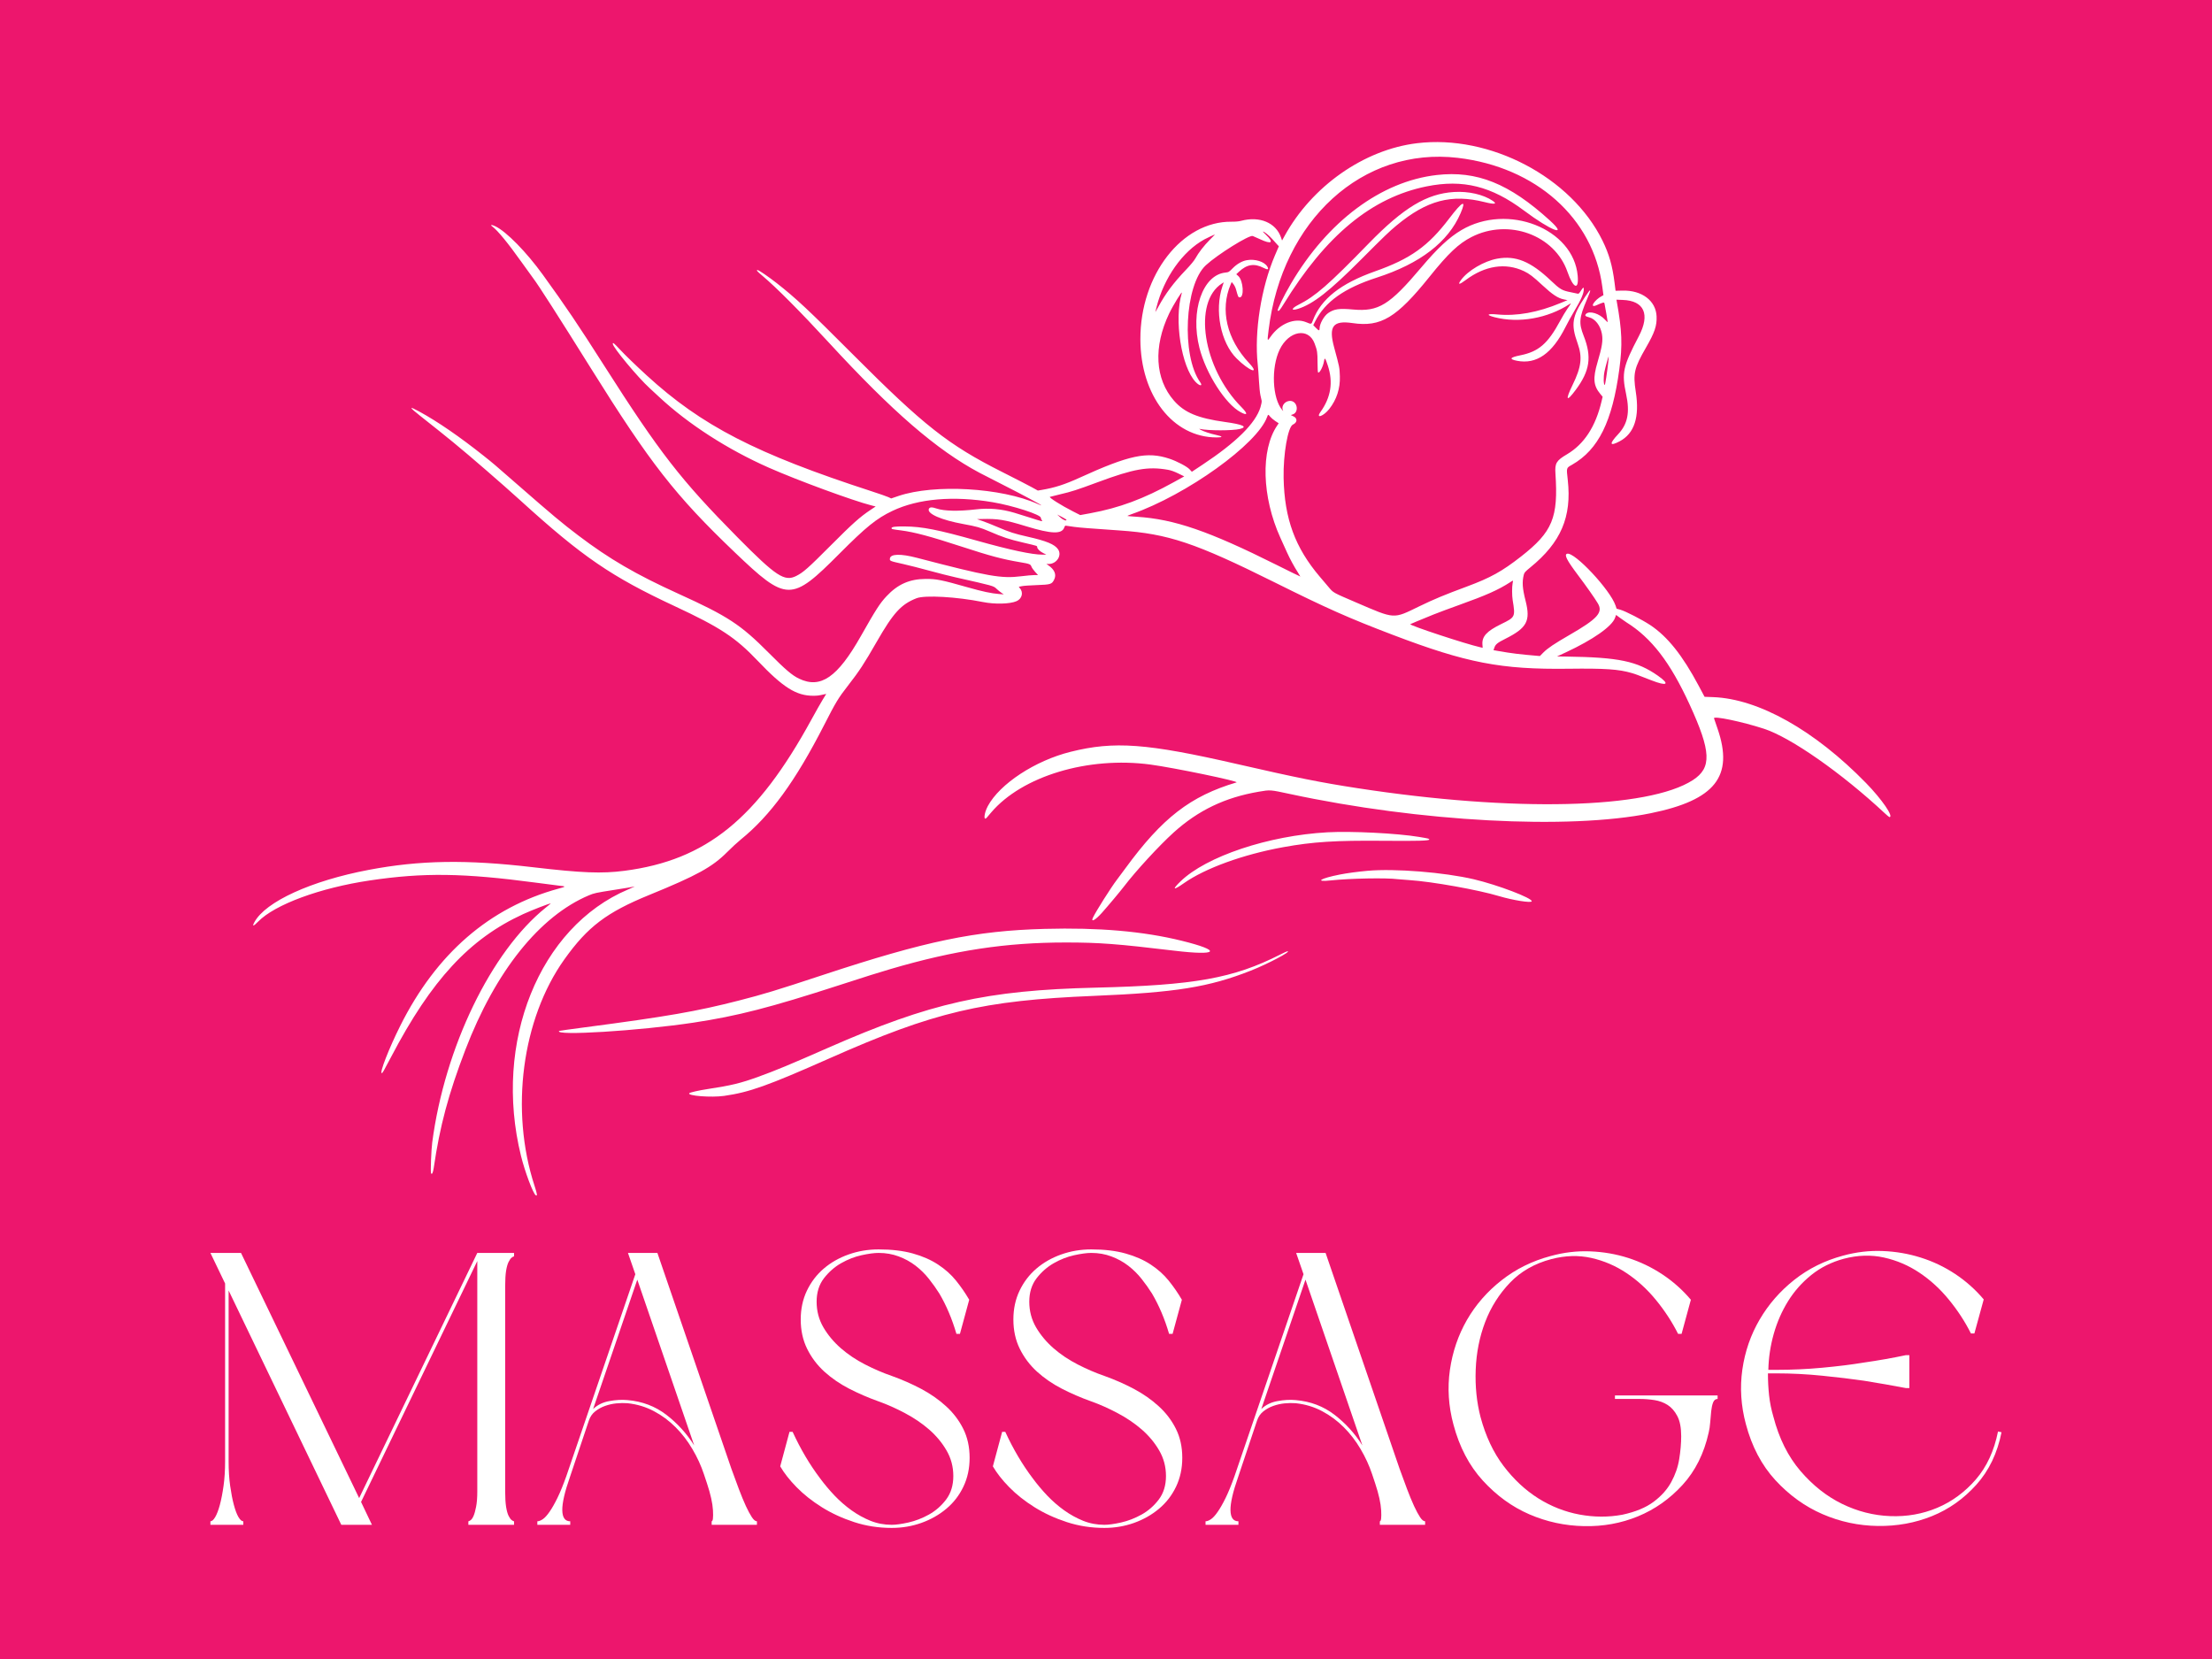 <svg xmlns="http://www.w3.org/2000/svg" xmlns:xlink="http://www.w3.org/1999/xlink" width="800" zoomAndPan="magnify" viewBox="0 0 600 450" height="600" preserveAspectRatio="xMidYMid meet" version="1.0"><defs><g/><clipPath id="1e68d418d2"><path d="M 68.297 38 L 513 38 L 513 324.949 L 68.297 324.949 Z M 68.297 38 " clip-rule="nonzero"/></clipPath></defs><rect x="-60" width="720" fill="#ffffff" y="-45" height="540" fill-opacity="1"/><rect x="-60" width="720" fill="#ed166d" y="-45" height="540" fill-opacity="1"/><g clip-path="url(#1e68d418d2)"><path fill="#ffffff" d="M 384.355 38.848 C 369.977 40.59 355.859 50.492 348.402 64.066 L 347.758 65.238 L 347.492 64.461 C 346.117 60.418 341.684 58.547 336.664 59.895 C 336.047 60.062 335.129 60.145 334.055 60.137 C 320.594 60.008 309.297 74.562 309.324 92 C 309.348 107.285 318.156 118.648 329.992 118.652 C 331.785 118.652 331.762 118.387 329.93 117.992 C 328.328 117.648 326.43 117.02 325.668 116.582 C 325.227 116.328 325.191 116.281 325.512 116.352 C 327.703 116.84 334.387 116.84 336.309 116.355 C 338.547 115.789 337.156 115.133 332.289 114.461 C 324.91 113.441 321.277 111.922 318.434 108.672 C 313.293 102.789 312.812 94.086 317.133 85.039 C 318.238 82.73 320.852 78.496 320.555 79.504 C 318.426 86.672 320.418 99.484 324.301 103.602 C 325.41 104.777 326.352 104.812 325.531 103.652 C 320.395 96.371 321.328 77.273 327.082 71.949 C 330.219 69.051 338.785 63.703 339.801 64.012 C 339.988 64.07 340.867 64.457 341.754 64.875 C 344.957 66.375 345.652 65.836 343.332 63.641 C 342.852 63.188 342.508 62.812 342.574 62.812 C 342.938 62.812 344.25 63.871 345.137 64.875 C 345.695 65.512 346.32 66.207 346.52 66.418 L 346.887 66.801 L 345.855 69.195 C 342.082 77.98 340.18 90.004 341.16 98.883 C 341.262 99.793 341.41 101.789 341.488 103.309 C 341.57 104.832 341.746 106.574 341.883 107.188 C 342.02 107.793 342.172 108.48 342.223 108.707 C 342.273 108.945 342.137 109.688 341.906 110.449 C 340.57 114.816 335.363 119.977 326.098 126.105 L 323.285 127.969 L 322.656 127.285 C 321.965 126.535 319.238 125.102 317.219 124.43 C 311.152 122.406 306.309 123.434 292.766 129.613 C 288.793 131.422 286.09 132.293 282.59 132.883 L 281.508 133.062 L 279.82 132.129 C 278.895 131.617 275.285 129.762 271.805 128.008 C 257.219 120.664 250.594 115.445 231.309 96.109 C 219.285 84.055 215.875 80.867 210.645 76.77 C 208.492 75.086 205.812 73.254 205.504 73.254 C 205.062 73.254 205.324 73.566 206.828 74.828 C 210.516 77.918 217.137 84.574 224.766 92.863 C 242.133 111.73 254.074 122.051 265.715 128.254 C 266.543 128.695 269.641 130.281 272.598 131.781 C 277.488 134.262 282.484 136.945 282.484 137.09 C 282.484 137.121 282.027 136.945 281.469 136.695 C 271.633 132.281 253.465 131.238 243.727 134.527 L 241.734 135.203 L 240.953 134.84 C 240.52 134.641 238.496 133.934 236.449 133.27 C 205.027 123.059 190.336 115.488 175.391 101.801 C 172.488 99.145 169.523 96.273 168.137 94.785 C 166.527 93.055 166.215 92.805 166.215 93.254 C 166.215 94.203 173.012 102.375 176.25 105.32 C 176.688 105.719 177.832 106.777 178.789 107.672 C 186.699 115.043 197.371 121.922 208.578 126.871 C 216.305 130.285 231.387 135.828 236.391 137.094 L 237.52 137.383 L 236.156 138.289 C 233.25 140.227 231.27 141.992 225.297 147.988 C 219.168 154.137 217.902 155.258 215.984 156.227 C 212.801 157.836 210.516 156.336 200.062 145.762 C 184.645 130.16 178.938 122.812 163.84 99.117 C 156.645 87.828 153.586 83.293 147.242 74.52 C 142.785 68.352 137.332 62.793 134.352 61.375 C 133.324 60.883 132.844 60.93 133.559 61.453 C 134.961 62.473 137.82 65.961 141.484 71.117 C 142.844 73.031 144.262 74.996 144.633 75.48 C 145.996 77.254 151.535 85.902 160.262 99.875 C 176.406 125.734 183.195 134.422 199.277 149.793 C 213.402 163.297 214.617 163.316 227.672 150.207 C 234.945 142.902 237.758 140.629 242.066 138.578 C 249.059 135.25 258.586 134.422 269.27 136.223 C 274.742 137.145 282.324 139.594 282.324 140.441 C 282.324 140.602 282.438 140.891 282.574 141.086 C 282.891 141.539 282.953 141.551 279.082 140.316 C 277.516 139.816 275.734 139.262 275.121 139.082 C 271.609 138.043 268.312 137.754 264.688 138.172 C 259.941 138.719 256.059 138.633 254.039 137.938 C 252.758 137.496 252.145 137.535 251.941 138.062 C 251.449 139.359 255.336 141.055 261.285 142.141 C 264.945 142.809 265.879 143.074 268.352 144.137 C 272.227 145.805 273.555 146.242 277.66 147.207 C 281.523 148.113 281.305 148.043 281.336 148.426 C 281.371 148.898 282.109 149.605 283.031 150.051 L 283.828 150.438 L 282.758 150.445 C 279.984 150.461 273.965 149.176 265.004 146.656 C 254.363 143.664 250.188 142.84 245.387 142.797 C 242.801 142.777 241.828 142.902 241.828 143.258 C 241.828 143.523 241.973 143.559 244.383 143.867 C 248.031 144.34 252.246 145.465 260.73 148.234 C 268.672 150.828 271.863 151.68 276.723 152.5 C 279.281 152.93 279.531 153.031 279.773 153.695 C 279.883 153.996 280.328 154.633 280.77 155.113 L 281.566 155.988 L 280.559 155.988 C 280.004 155.988 278.414 156.129 277.027 156.305 C 271.586 156.984 268.164 156.383 248.711 151.305 C 244.254 150.141 241.508 150.223 241.383 151.52 C 241.32 152.164 241.359 152.18 244.992 152.992 C 246.516 153.336 249.684 154.141 252.035 154.785 C 254.383 155.43 257.621 156.25 259.23 156.609 C 269.492 158.918 269.465 158.906 270.305 159.707 C 270.695 160.082 271.297 160.574 271.645 160.805 L 272.273 161.227 L 271.012 161.129 C 268.883 160.961 266.496 160.449 262.5 159.316 C 255.383 157.289 254.023 157.02 251.082 157.035 C 246.715 157.055 243.5 158.48 240.457 161.738 C 238.66 163.66 237.598 165.312 233.52 172.516 C 227.172 183.738 222.59 186.895 216.738 184.082 C 214.848 183.176 213.102 181.688 208.531 177.094 C 200.867 169.387 197.457 167.156 184.012 161.051 C 172.5 155.824 165.262 151.613 156.883 145.258 C 152.402 141.863 149.918 139.785 140.508 131.566 C 133.742 125.656 133.887 125.777 131.176 123.621 C 124.684 118.453 118.66 114.316 113.723 111.629 C 110.852 110.062 110.891 110.363 113.867 112.715 C 118.336 116.246 120.336 117.848 122.949 119.984 C 127.387 123.613 136.266 131.301 141.215 135.801 C 157.969 151.031 165.816 156.406 183.062 164.445 C 195.352 170.176 199.508 172.914 205.527 179.242 C 212.438 186.504 215.996 188.738 220.633 188.723 C 221.719 188.719 222.094 188.668 223.598 188.332 L 224.113 188.219 L 223.113 189.859 C 222.562 190.762 221.215 193.137 220.125 195.137 C 205.387 222.125 191.57 233.312 169.402 236.199 C 163.258 237 157.871 236.793 144.621 235.238 C 126.477 233.113 113.941 233.312 100.012 235.953 C 84.379 238.918 72.043 244.559 69.012 250.125 C 68.332 251.379 68.703 251.332 70.008 249.996 C 74.582 245.332 86.805 240.828 100.332 238.816 C 114.879 236.652 125.746 236.801 145.414 239.426 C 148.285 239.809 151.059 240.164 151.582 240.223 C 153.621 240.438 153.617 240.461 151.5 241.039 C 132.805 246.145 118.359 258.66 108.566 278.25 C 105.512 284.348 102.887 291.082 103.559 291.082 C 103.762 291.082 104.066 290.543 106.109 286.652 C 117.027 265.805 127.359 254.633 141.898 247.957 C 144.23 246.887 148.973 245.047 149.402 245.047 C 149.434 245.047 148.836 245.551 148.07 246.16 C 133.223 258.066 120.625 284.113 117.238 309.906 C 116.977 311.883 116.75 317.777 116.918 318.215 C 117.125 318.758 117.453 318.129 117.645 316.82 C 119.305 305.457 121.641 296.723 126.23 284.754 C 134.391 263.461 146.363 248.496 159.746 242.852 C 161.148 242.262 161.66 242.152 166.43 241.41 C 169.27 240.969 171.719 240.562 171.871 240.508 C 172.664 240.227 171.789 240.668 170.406 241.25 C 146.273 251.438 133.707 282.676 141.32 313.543 C 142.383 317.84 144.605 323.773 145.324 324.215 C 145.805 324.512 145.727 323.898 145.004 321.691 C 138.297 301.199 141.562 276.379 153.098 260.207 C 159.395 251.379 164.516 247.492 176.102 242.758 C 189.062 237.465 193.195 235.191 197.227 231.145 C 198.406 229.957 200.059 228.434 200.898 227.754 C 208.977 221.215 215.766 211.891 223.555 196.641 C 226.727 190.438 227.355 189.391 229.961 186.043 C 233.117 181.984 234.387 180.047 237.801 174.098 C 242.328 166.207 244.438 163.898 248.617 162.266 C 250.883 161.383 259.508 161.875 266.586 163.293 C 269.836 163.945 273.922 163.848 275.715 163.074 C 277.242 162.418 277.676 160.66 276.594 159.508 C 276.41 159.312 276.324 159.148 276.406 159.145 C 276.484 159.141 276.871 159.066 277.262 158.98 C 277.652 158.891 279.434 158.77 281.219 158.707 C 284.961 158.578 285.309 158.469 285.922 157.254 C 286.641 155.84 286.059 154.465 284.227 153.242 L 283.836 152.98 L 284.465 152.977 C 286.629 152.965 288.113 150.645 287.004 149.008 C 286.074 147.645 283.871 146.73 278.66 145.559 C 275.148 144.762 273.855 144.348 270.637 142.973 C 269.191 142.355 267.332 141.617 266.508 141.332 L 265.004 140.812 L 266.27 140.781 C 270.695 140.668 272.438 140.953 278.367 142.758 C 285.254 144.855 288.008 144.941 288.68 143.082 C 288.84 142.637 288.945 142.539 289.203 142.605 C 289.379 142.648 290.379 142.793 291.422 142.922 C 293.195 143.145 294.895 143.277 303.762 143.891 C 316.875 144.793 324.242 147.262 345.68 157.934 C 359.926 165.027 365.824 167.645 377.793 172.203 C 397.805 179.824 407.156 181.629 425.406 181.395 C 435.344 181.27 439.066 181.52 442.59 182.555 C 443.633 182.859 444.117 183.039 447.895 184.52 C 452.23 186.215 453.074 185.652 449.719 183.297 C 444.055 179.328 439.121 178.297 424.824 178.09 L 422.348 178.055 L 424.73 176.949 C 432.117 173.512 437.246 169.918 438.074 167.59 L 438.355 166.797 L 439.395 167.574 C 439.969 168 440.742 168.543 441.113 168.773 C 447.965 173.035 453.016 179.598 458.305 191.105 C 464.164 203.863 464.352 208.258 459.176 211.605 C 447.062 219.441 410.633 220.316 368.223 213.793 C 358.168 212.246 351.91 210.992 335.633 207.262 C 311.039 201.621 302.23 200.969 290.395 203.926 C 280.77 206.324 271.18 212.617 267.941 218.656 C 266.871 220.656 266.707 222.918 267.719 221.715 C 267.938 221.453 268.438 220.867 268.824 220.41 C 277.238 210.512 295.148 205.117 312.066 207.387 C 318.457 208.246 336.324 211.953 335.398 212.227 C 322.883 215.949 315.25 221.855 305.227 235.578 C 304.504 236.566 303.48 237.945 302.945 238.645 C 301.344 240.75 297.273 247.184 296.469 248.883 C 295.797 250.305 297.098 249.609 298.906 247.578 C 300.574 245.711 303.824 241.832 304.871 240.461 C 308.105 236.223 314.434 229.352 318.355 225.805 C 325.027 219.785 332.297 216.305 341.457 214.746 C 344.582 214.211 344.477 214.207 349.871 215.363 C 385.141 222.941 425.523 225.098 447.711 220.594 C 465.238 217.031 470.34 210.594 465.883 197.652 C 465.406 196.27 464.973 195.004 464.922 194.84 C 464.688 194.102 472.59 195.758 478.48 197.676 C 485.77 200.055 499.523 209.672 511.199 220.555 C 511.836 221.148 512.422 221.637 512.496 221.637 C 513.773 221.637 510.469 216.816 506.164 212.402 C 492.203 198.086 477.012 189.551 464.688 189.094 L 462.359 189.008 L 460.793 186.062 C 456.348 177.719 452.312 172.664 447.617 169.547 C 445.434 168.102 440.965 165.805 439.539 165.395 L 438.5 165.102 L 438.211 164.238 C 436.77 160 427.125 149.688 425.086 150.199 C 424.207 150.422 424.977 151.945 427.957 155.906 C 430.312 159.035 432.535 162.195 433.41 163.66 C 434.891 166.129 433.348 167.84 425.645 172.277 C 421.645 174.582 419.773 175.84 418.625 177.004 L 417.691 177.949 L 416.805 177.875 C 412.262 177.492 409.938 177.207 406.559 176.613 L 405.109 176.359 L 405.348 175.668 C 405.652 174.77 406.18 174.344 408.309 173.277 C 414.172 170.34 415.199 168.43 413.82 163.008 C 412.945 159.566 412.828 157.871 413.332 155.875 C 413.477 155.301 413.711 155.039 415.102 153.906 C 423.398 147.145 426.367 140.215 425.254 130.203 C 424.875 126.781 424.824 126.969 426.438 126.047 C 433.578 121.949 437.336 114.344 439.238 100.145 C 440.125 93.5 439.984 89.762 438.539 81.742 L 438.461 81.293 L 440.16 81.355 C 445.996 81.566 447.641 85.262 444.531 91.188 C 440.227 99.387 439.844 101.125 441.074 106.871 C 442.148 111.883 441.52 115.02 438.871 117.832 C 436.43 120.426 436.602 121.152 439.32 119.707 C 443.324 117.582 444.773 113.137 443.703 106.27 C 442.926 101.285 443.254 99.859 446.484 94.254 C 448.836 90.176 449.449 88.359 449.344 85.809 C 449.164 81.57 445.363 78.699 440.094 78.824 L 438.219 78.871 L 437.945 76.691 C 437.363 72.059 436.457 68.898 434.672 65.266 C 426.203 48.039 404.129 36.445 384.355 38.848 M 395.43 42.816 C 416.629 45.309 432.176 59.188 434.629 77.809 L 434.93 80.07 L 434.598 80.242 C 432.441 81.352 431.004 83.703 433.031 82.801 C 434.887 81.973 435.121 81.922 435.211 82.316 C 435.371 83.066 436.086 87.148 436.086 87.332 C 436.086 87.438 435.754 87.156 435.348 86.707 C 433.859 85.047 431.141 84.211 430.223 85.129 C 429.785 85.566 430.012 85.824 431.035 86.07 C 432.688 86.469 434.121 88.32 434.516 90.57 C 434.832 92.398 434.578 94.027 433.328 98.246 C 432.031 102.617 432.203 104.609 434.07 106.848 L 434.711 107.617 L 434.426 108.824 C 432.809 115.703 429.695 120.48 425.035 123.23 C 422.152 124.926 421.723 125.645 421.91 128.426 C 422.715 140.418 421.117 144.273 412.594 150.941 C 407.41 154.996 404.312 156.711 397.883 159.098 C 391.77 161.363 388.988 162.523 384.988 164.461 C 377.793 167.957 378.52 168.004 367.746 163.375 C 361.41 160.652 361.73 160.832 360.352 159.211 C 359.68 158.418 358.617 157.172 358 156.441 C 351.277 148.531 348.402 140.695 348.176 129.648 C 348.047 123.23 349.344 115.781 350.699 115.164 C 351.883 114.625 351.992 113.504 350.914 112.969 L 350.137 112.586 L 350.672 112.402 C 352.301 111.855 352 109.102 350.273 108.777 C 348.77 108.496 347.395 110.02 348.004 111.297 C 348.113 111.531 348.066 111.512 347.812 111.219 C 345.098 108.051 344.742 99.719 347.117 94.805 C 349.59 89.684 354.93 88.758 356.578 93.16 C 357.305 95.102 357.375 95.543 357.379 98.312 C 357.383 100.172 357.441 101.008 357.566 101.051 C 357.988 101.191 358.918 99.352 359.145 97.926 C 359.316 96.859 359.477 97.055 360.168 99.152 C 361.66 103.691 361.012 107.781 358.176 111.75 C 356.797 113.676 358.977 112.938 360.551 110.945 C 362.566 108.391 363.547 105.367 363.434 102.051 C 363.352 99.641 363.355 99.66 361.879 94.215 C 360.324 88.484 361.562 86.855 366.879 87.637 C 374.555 88.77 378.82 86.199 387.766 75.055 C 392.836 68.734 395.641 66.082 399.148 64.289 C 409.156 59.168 421.699 63.719 425.168 73.73 C 426.734 78.246 428.297 78.863 427.949 74.824 C 426.828 62.008 408.977 54.98 396.406 62.41 C 393.105 64.359 389.926 67.32 385.52 72.543 C 376.898 82.758 373.934 84.582 366.992 83.953 C 363.238 83.613 361.871 83.805 360.27 84.914 C 359.125 85.703 357.938 87.824 357.938 89.09 C 357.938 89.777 357.734 89.75 356.949 88.945 L 356.219 88.203 L 356.715 87.211 C 359.406 81.859 364.613 78.156 373.465 75.297 C 385.215 71.5 392.805 65.668 396.184 57.832 C 397.844 53.988 396.703 54.516 393.105 59.254 C 387.395 66.777 382.578 70.211 372.98 73.598 C 363.668 76.887 358.328 81.094 356.133 86.879 C 355.703 88.008 355.734 88 354.324 87.41 C 351.211 86.109 347.152 87.758 344.633 91.348 C 343.723 92.645 343.723 92.645 344.102 89.543 C 347.742 59.699 369.621 39.781 395.43 42.816 M 389.711 47.473 C 374.621 49.199 360.141 59.996 350.152 76.973 C 348.211 80.273 346.371 84.043 346.594 84.266 C 346.832 84.504 347.199 84.098 348.141 82.562 C 359.637 63.82 372.102 53.547 386.969 50.555 C 396.809 48.57 404.535 50.492 413.379 57.113 C 420.727 62.613 425.488 64.438 420.391 59.797 C 409.363 49.762 400.574 46.23 389.711 47.473 M 394.402 52.078 C 386.98 52.539 380.73 56.312 371.242 66.055 C 360.285 77.312 356.832 80.32 352.145 82.703 C 350.199 83.695 350.148 84.379 352.062 83.777 C 356.164 82.492 360.617 79.004 369.328 70.258 C 375.477 64.09 376.812 62.805 378.809 61.148 C 387.051 54.32 393.695 52.562 402.703 54.82 C 405.398 55.496 406.211 55.363 404.891 54.469 C 402.367 52.754 398.316 51.832 394.402 52.078 M 328.129 65.066 C 326.551 66.66 325.113 68.52 324.246 70.09 C 323.891 70.73 322.945 71.871 321.637 73.242 C 318.316 76.711 316.121 79.656 314.203 83.219 C 313.711 84.133 313.348 84.738 313.391 84.566 C 313.434 84.391 313.582 83.812 313.715 83.281 C 315.727 75.324 320.781 68.168 326.68 64.938 C 327.488 64.496 329.277 63.672 329.562 63.609 C 329.57 63.605 328.926 64.262 328.129 65.066 M 406.109 70.164 C 402.535 70.824 398.168 73.398 396.297 75.949 C 395.32 77.281 395.781 77.301 397.52 75.996 C 402.785 72.043 408.34 71.184 413.352 73.539 C 414.812 74.227 415.867 75.031 418.406 77.398 C 421.086 79.895 422.594 80.887 424.203 81.215 L 425.176 81.414 L 423.395 82.156 C 417.137 84.766 411.387 85.805 406.047 85.285 C 403.348 85.023 403.008 85.438 405.414 86.051 C 412.008 87.734 419.812 86.359 425.762 82.469 C 426.262 82.141 426.258 82.156 425.082 83.852 C 424.629 84.504 423.781 85.93 423.195 87.016 C 419.84 93.234 417.355 95.383 412.344 96.387 C 409.52 96.953 409.25 97.43 411.516 97.867 C 416.766 98.883 421.02 95.914 424.641 88.703 C 425.199 87.586 426.238 85.699 426.949 84.512 C 428.871 81.285 429.598 79.621 429.598 78.445 C 429.598 77.801 429.43 77.891 428.809 78.875 C 428.367 79.574 428.191 79.73 427.938 79.66 C 427.766 79.609 426.922 79.434 426.066 79.266 C 423.695 78.797 423.172 78.492 420.668 76.113 C 415.184 70.902 411.117 69.242 406.109 70.164 M 338.203 70.574 C 336.891 70.805 335.523 71.59 334.352 72.777 C 333.352 73.797 333.27 73.84 332.383 73.934 C 326.199 74.57 322.816 84.387 325.344 94.359 C 327.117 101.352 332.422 109.629 336.531 111.812 C 338.469 112.844 338.531 112.242 336.684 110.375 C 326.258 99.828 323.484 81.934 331.492 76.863 L 331.938 76.582 L 331.574 77.672 C 329.379 84.215 331.102 92.953 335.438 97.242 C 338.918 100.688 341.871 101.75 338.777 98.441 C 332.738 91.984 330.887 84.008 333.82 77.129 L 334.09 76.5 L 334.551 77.051 C 334.805 77.355 335.125 77.996 335.258 78.473 C 335.816 80.488 335.867 80.609 336.199 80.656 C 337.555 80.852 337.277 76.09 335.859 74.848 L 335.336 74.387 L 336.082 73.691 C 338.227 71.688 340.219 71.375 342.715 72.652 C 343.883 73.254 344.246 73.137 343.762 72.316 C 342.965 70.969 340.453 70.18 338.203 70.574 M 429.938 80.535 C 426.41 85.793 426.066 87.949 427.914 93.105 C 429.266 96.879 428.949 99.52 426.574 104.387 C 424.516 108.602 424.867 109.184 427.406 105.762 C 431.262 100.57 431.816 96.793 429.566 91.09 C 428.203 87.637 428.336 86.172 430.461 81.211 C 431.773 78.145 431.648 77.98 429.938 80.535 M 436.242 98.18 C 435.973 100.711 435.406 104.418 435.289 104.418 C 434.941 104.418 434.898 102.289 435.219 100.75 C 435.488 99.453 436.277 96.645 436.348 96.719 C 436.375 96.742 436.324 97.398 436.242 98.18 M 344.527 113.02 C 344.762 113.316 345.379 113.84 345.898 114.188 L 346.844 114.816 L 346.438 115.414 C 341.918 122.066 342.277 134.805 347.297 145.863 C 347.949 147.297 348.77 149.113 349.125 149.898 C 349.875 151.562 351.051 153.727 352.027 155.242 C 352.406 155.832 352.719 156.344 352.719 156.383 C 352.719 156.422 349.816 155.004 346.273 153.23 C 327.895 144.043 318.539 140.82 308.34 140.172 C 306.969 140.086 305.82 139.988 305.789 139.953 C 305.754 139.922 306.281 139.699 306.957 139.461 C 321.953 134.188 341.07 120.465 343.711 113.078 C 343.973 112.355 343.992 112.352 344.527 113.02 M 316.812 127.43 C 317.609 127.57 318.523 127.895 319.609 128.426 L 321.223 129.219 L 318.34 130.812 C 310.168 135.332 303.605 137.77 295.699 139.223 L 293.012 139.715 L 291.031 138.707 C 287.91 137.125 284.414 134.918 284.789 134.773 C 284.957 134.707 286.23 134.391 287.625 134.066 C 290.637 133.367 292.098 132.895 297.75 130.801 C 307.559 127.156 311.379 126.484 316.812 127.43 M 289.281 141 C 289.293 141.406 288.336 141.031 287.586 140.332 L 286.758 139.559 L 288.02 140.219 C 288.711 140.582 289.281 140.934 289.281 141 M 410.293 158.203 C 410.105 159.184 410.109 161.555 410.305 162.762 C 411.055 167.363 411.035 167.406 407.191 169.281 C 403.277 171.191 401.949 172.637 402.105 174.816 L 402.172 175.715 L 401.531 175.57 C 397.547 174.676 382.219 169.621 382.535 169.305 C 382.59 169.25 385.246 168.148 388.867 166.676 C 389.996 166.219 393.164 165.039 395.906 164.055 C 403.121 161.469 406.398 160.012 409.508 158.004 C 410.539 157.34 410.465 157.32 410.293 158.203 M 360.074 225.758 C 344.051 226.645 327.176 232.289 320.172 239.113 C 317.828 241.398 318.242 241.598 321.121 239.57 C 326.895 235.508 337.199 231.766 348.055 229.797 C 356.168 228.328 362.176 227.945 375.418 228.062 C 384.594 228.141 387.68 228.055 387.68 227.715 C 387.68 227.488 387.555 227.457 384.91 227.012 C 379.02 226.027 366.602 225.398 360.074 225.758 M 370.988 236.199 C 368.27 236.441 365.371 236.832 363.398 237.223 C 358.055 238.281 356.508 239.293 360.965 238.812 C 366.137 238.254 376.086 238.07 379.137 238.477 C 379.441 238.52 380.867 238.629 382.301 238.727 C 388.488 239.137 400.883 241.352 406.617 243.07 C 410.312 244.176 415.297 244.977 415.469 244.484 C 415.762 243.652 406.23 240.02 399.781 238.504 C 391.699 236.609 378.379 235.543 370.988 236.199 M 283.355 251.957 C 264.484 252.469 251.141 255.242 223.242 264.449 C 210.445 268.672 207.254 269.641 200.461 271.387 C 188.973 274.336 181.07 275.711 158.543 278.672 C 154.801 279.164 151.707 279.598 151.672 279.633 C 150.164 281.043 173.379 279.613 188.125 277.387 C 200.02 275.586 208.93 273.297 227.75 267.195 C 235.184 264.785 238.137 263.855 241.578 262.844 C 258.906 257.758 272.859 255.645 289.125 255.648 C 298.18 255.648 303.023 256.016 318.551 257.875 C 330.523 259.309 331.562 257.898 320.535 255.18 C 310.09 252.602 298.047 251.559 283.355 251.957 M 347.262 258.918 C 334.566 265.363 324.012 267.258 297.195 267.898 C 267.57 268.609 252.406 272.016 224.664 284.195 C 213.961 288.898 210.535 290.32 205.684 292.078 C 200.852 293.828 198.406 294.422 191.84 295.422 C 189.551 295.77 187.199 296.305 186.98 296.523 C 186.266 297.238 192.938 297.754 196.43 297.254 C 203.273 296.273 208.23 294.508 225.055 287.047 C 253.363 274.492 266.582 271.371 296.719 270.129 C 318.914 269.211 327.891 267.77 339.273 263.285 C 343.93 261.453 350.496 257.973 349.199 258.027 C 349.09 258.031 348.219 258.434 347.262 258.918 " fill-opacity="1" fill-rule="evenodd"/></g><g fill="#ffffff" fill-opacity="1"><g transform="translate(53.918, 413.601)"><g><path d="M 85.516 -73.75 L 85.516 -72.812 C 85.379 -72.812 85.172 -72.703 84.891 -72.484 C 84.609 -72.273 84.328 -71.891 84.047 -71.328 C 83.766 -70.773 83.535 -69.973 83.359 -68.922 C 83.191 -67.867 83.109 -66.469 83.109 -64.719 L 83.109 -9.031 C 83.109 -7.352 83.191 -5.969 83.359 -4.875 C 83.535 -3.789 83.766 -2.969 84.047 -2.406 C 84.328 -1.852 84.609 -1.473 84.891 -1.266 C 85.172 -1.055 85.379 -0.953 85.516 -0.953 L 85.516 0 L 73.125 0 L 73.125 -0.953 C 73.258 -0.953 73.469 -1.055 73.75 -1.266 C 74.031 -1.473 74.289 -1.852 74.531 -2.406 C 74.781 -2.969 75.008 -3.789 75.219 -4.875 C 75.438 -5.969 75.547 -7.352 75.547 -9.031 L 75.547 -71.547 L 44.016 -6.203 L 46.969 0 L 38.656 0 L 8.094 -63.562 L 8.094 -17.234 C 8.094 -14.773 8.234 -12.547 8.516 -10.547 C 8.797 -8.555 9.129 -6.844 9.516 -5.406 C 9.898 -3.969 10.316 -2.863 10.766 -2.094 C 11.223 -1.332 11.66 -0.953 12.078 -0.953 L 12.078 0 L 3.156 0 L 3.156 -0.953 C 3.57 -0.953 4.004 -1.332 4.453 -2.094 C 4.91 -2.863 5.332 -3.969 5.719 -5.406 C 6.102 -6.844 6.438 -8.555 6.719 -10.547 C 7 -12.547 7.141 -14.773 7.141 -17.234 L 7.141 -65.453 L 3.156 -73.75 L 11.453 -73.75 L 43.5 -7.25 L 75.547 -73.75 Z M 85.516 -73.75 "/></g></g></g><g fill="#ffffff" fill-opacity="1"><g transform="translate(142.597, 413.601)"><g><path d="M 48.328 -13.766 C 47.555 -16.078 46.52 -18.332 45.219 -20.531 C 43.926 -22.738 42.406 -24.719 40.656 -26.469 C 38.906 -28.227 36.941 -29.68 34.766 -30.828 C 32.598 -31.984 30.219 -32.703 27.625 -32.984 C 26.645 -33.055 25.629 -33.039 24.578 -32.938 C 23.535 -32.832 22.52 -32.602 21.531 -32.25 C 20.551 -31.906 19.66 -31.414 18.859 -30.781 C 18.055 -30.156 17.477 -29.316 17.125 -28.266 L 11.984 -12.922 C 10.578 -8.93 9.891 -5.938 9.922 -3.938 C 9.961 -1.945 10.68 -0.953 12.078 -0.953 L 12.078 0 L 3.156 0 L 3.156 -0.953 C 3.57 -0.953 4.062 -1.141 4.625 -1.516 C 5.188 -1.898 5.797 -2.566 6.453 -3.516 C 7.117 -4.461 7.836 -5.723 8.609 -7.297 C 9.379 -8.879 10.188 -10.859 11.031 -13.234 L 29.734 -67.969 L 27.734 -73.75 L 35.719 -73.75 L 55.781 -15.234 C 56.488 -13.273 57.172 -11.422 57.828 -9.672 C 58.492 -7.922 59.125 -6.395 59.719 -5.094 C 60.32 -3.801 60.867 -2.785 61.359 -2.047 C 61.848 -1.316 62.301 -0.953 62.719 -0.953 L 62.719 0 L 50.438 0 L 50.438 -0.953 C 50.781 -0.953 50.898 -1.93 50.797 -3.891 C 50.691 -5.848 50.148 -8.297 49.172 -11.234 Z M 18.281 -31.406 C 19.469 -32.531 20.938 -33.25 22.688 -33.562 C 24.438 -33.883 26.082 -33.973 27.625 -33.828 C 31.625 -33.484 35.129 -32.156 38.141 -29.844 C 41.148 -27.531 43.672 -24.758 45.703 -21.531 L 30.266 -66.5 Z M 18.281 -31.406 "/></g></g><g transform="translate(208.476, 413.601)"><g><path d="M 33.406 0.844 C 29.832 0.844 26.438 0.316 23.219 -0.734 C 20 -1.785 17.07 -3.133 14.438 -4.781 C 11.812 -6.426 9.535 -8.227 7.609 -10.188 C 5.691 -12.145 4.207 -14.035 3.156 -15.859 L 5.672 -25.219 L 6.516 -25.219 C 8.68 -20.52 11.164 -16.316 13.969 -12.609 C 15.164 -10.992 16.477 -9.43 17.906 -7.922 C 19.344 -6.422 20.867 -5.094 22.484 -3.938 C 24.098 -2.781 25.812 -1.832 27.625 -1.094 C 29.445 -0.363 31.375 0 33.406 0 C 34.531 0 36.035 -0.207 37.922 -0.625 C 39.816 -1.051 41.676 -1.77 43.5 -2.781 C 45.32 -3.801 46.879 -5.164 48.172 -6.875 C 49.461 -8.594 50.109 -10.711 50.109 -13.234 C 50.109 -15.754 49.492 -18.066 48.266 -20.172 C 47.047 -22.273 45.473 -24.164 43.547 -25.844 C 41.617 -27.52 39.43 -29.004 36.984 -30.297 C 34.535 -31.598 32.117 -32.672 29.734 -33.516 C 27.004 -34.492 24.379 -35.629 21.859 -36.922 C 19.336 -38.223 17.094 -39.766 15.125 -41.547 C 13.164 -43.336 11.609 -45.406 10.453 -47.75 C 9.297 -50.094 8.719 -52.738 8.719 -55.688 C 8.719 -58.551 9.273 -61.156 10.391 -63.5 C 11.516 -65.852 13.039 -67.852 14.969 -69.5 C 16.895 -71.145 19.133 -72.422 21.688 -73.328 C 24.25 -74.242 26.969 -74.703 29.844 -74.703 C 33.414 -74.703 36.516 -74.332 39.141 -73.594 C 41.766 -72.863 44.039 -71.863 45.969 -70.594 C 47.895 -69.332 49.52 -67.879 50.844 -66.234 C 52.176 -64.586 53.367 -62.859 54.422 -61.047 L 51.906 -51.797 L 50.953 -51.797 C 49.766 -55.859 48.223 -59.5 46.328 -62.719 C 45.492 -64.051 44.551 -65.379 43.5 -66.703 C 42.445 -68.035 41.238 -69.227 39.875 -70.281 C 38.508 -71.332 36.984 -72.172 35.297 -72.797 C 33.617 -73.43 31.801 -73.75 29.844 -73.75 C 28.645 -73.75 27.098 -73.539 25.203 -73.125 C 23.316 -72.707 21.477 -71.988 19.688 -70.969 C 17.906 -69.957 16.348 -68.594 15.016 -66.875 C 13.691 -65.156 13.031 -63.035 13.031 -60.516 C 13.031 -57.992 13.641 -55.68 14.859 -53.578 C 16.086 -51.484 17.664 -49.594 19.594 -47.906 C 21.52 -46.227 23.707 -44.758 26.156 -43.5 C 28.613 -42.238 31.066 -41.188 33.516 -40.344 C 36.242 -39.363 38.867 -38.207 41.391 -36.875 C 43.91 -35.539 46.148 -33.977 48.109 -32.188 C 50.078 -30.406 51.641 -28.359 52.797 -26.047 C 53.953 -23.742 54.531 -21.117 54.531 -18.172 C 54.531 -15.305 53.969 -12.695 52.844 -10.344 C 51.727 -8 50.188 -6.004 48.219 -4.359 C 46.258 -2.711 44 -1.43 41.438 -0.516 C 38.883 0.391 36.207 0.844 33.406 0.844 Z M 33.406 0.844 "/></g></g><g transform="translate(266.159, 413.601)"><g><path d="M 33.406 0.844 C 29.832 0.844 26.438 0.316 23.219 -0.734 C 20 -1.785 17.07 -3.133 14.438 -4.781 C 11.812 -6.426 9.535 -8.227 7.609 -10.188 C 5.691 -12.145 4.207 -14.035 3.156 -15.859 L 5.672 -25.219 L 6.516 -25.219 C 8.68 -20.52 11.164 -16.316 13.969 -12.609 C 15.164 -10.992 16.477 -9.43 17.906 -7.922 C 19.344 -6.422 20.867 -5.094 22.484 -3.938 C 24.098 -2.781 25.812 -1.832 27.625 -1.094 C 29.445 -0.363 31.375 0 33.406 0 C 34.531 0 36.035 -0.207 37.922 -0.625 C 39.816 -1.051 41.676 -1.77 43.5 -2.781 C 45.32 -3.801 46.879 -5.164 48.172 -6.875 C 49.461 -8.594 50.109 -10.711 50.109 -13.234 C 50.109 -15.754 49.492 -18.066 48.266 -20.172 C 47.047 -22.273 45.473 -24.164 43.547 -25.844 C 41.617 -27.52 39.43 -29.004 36.984 -30.297 C 34.535 -31.598 32.117 -32.672 29.734 -33.516 C 27.004 -34.492 24.379 -35.629 21.859 -36.922 C 19.336 -38.223 17.094 -39.766 15.125 -41.547 C 13.164 -43.336 11.609 -45.406 10.453 -47.75 C 9.297 -50.094 8.719 -52.738 8.719 -55.688 C 8.719 -58.551 9.273 -61.156 10.391 -63.5 C 11.516 -65.852 13.039 -67.852 14.969 -69.5 C 16.895 -71.145 19.133 -72.422 21.688 -73.328 C 24.25 -74.242 26.969 -74.703 29.844 -74.703 C 33.414 -74.703 36.516 -74.332 39.141 -73.594 C 41.766 -72.863 44.039 -71.863 45.969 -70.594 C 47.895 -69.332 49.52 -67.879 50.844 -66.234 C 52.176 -64.586 53.367 -62.859 54.422 -61.047 L 51.906 -51.797 L 50.953 -51.797 C 49.766 -55.859 48.223 -59.5 46.328 -62.719 C 45.492 -64.051 44.551 -65.379 43.5 -66.703 C 42.445 -68.035 41.238 -69.227 39.875 -70.281 C 38.508 -71.332 36.984 -72.172 35.297 -72.797 C 33.617 -73.43 31.801 -73.75 29.844 -73.75 C 28.645 -73.75 27.098 -73.539 25.203 -73.125 C 23.316 -72.707 21.477 -71.988 19.688 -70.969 C 17.906 -69.957 16.348 -68.594 15.016 -66.875 C 13.691 -65.156 13.031 -63.035 13.031 -60.516 C 13.031 -57.992 13.641 -55.68 14.859 -53.578 C 16.086 -51.484 17.664 -49.594 19.594 -47.906 C 21.52 -46.227 23.707 -44.758 26.156 -43.5 C 28.613 -42.238 31.066 -41.188 33.516 -40.344 C 36.242 -39.363 38.867 -38.207 41.391 -36.875 C 43.91 -35.539 46.148 -33.977 48.109 -32.188 C 50.078 -30.406 51.641 -28.359 52.797 -26.047 C 53.953 -23.742 54.531 -21.117 54.531 -18.172 C 54.531 -15.305 53.969 -12.695 52.844 -10.344 C 51.727 -8 50.188 -6.004 48.219 -4.359 C 46.258 -2.711 44 -1.43 41.438 -0.516 C 38.883 0.391 36.207 0.844 33.406 0.844 Z M 33.406 0.844 "/></g></g><g transform="translate(323.843, 413.601)"><g><path d="M 48.328 -13.766 C 47.555 -16.078 46.52 -18.332 45.219 -20.531 C 43.926 -22.738 42.406 -24.719 40.656 -26.469 C 38.906 -28.227 36.941 -29.68 34.766 -30.828 C 32.598 -31.984 30.219 -32.703 27.625 -32.984 C 26.645 -33.055 25.629 -33.039 24.578 -32.938 C 23.535 -32.832 22.52 -32.602 21.531 -32.25 C 20.551 -31.906 19.66 -31.414 18.859 -30.781 C 18.055 -30.156 17.477 -29.316 17.125 -28.266 L 11.984 -12.922 C 10.578 -8.93 9.891 -5.938 9.922 -3.938 C 9.961 -1.945 10.68 -0.953 12.078 -0.953 L 12.078 0 L 3.156 0 L 3.156 -0.953 C 3.57 -0.953 4.062 -1.141 4.625 -1.516 C 5.188 -1.898 5.797 -2.566 6.453 -3.516 C 7.117 -4.461 7.836 -5.723 8.609 -7.297 C 9.379 -8.879 10.188 -10.859 11.031 -13.234 L 29.734 -67.969 L 27.734 -73.75 L 35.719 -73.75 L 55.781 -15.234 C 56.488 -13.273 57.172 -11.422 57.828 -9.672 C 58.492 -7.922 59.125 -6.395 59.719 -5.094 C 60.32 -3.801 60.867 -2.785 61.359 -2.047 C 61.848 -1.316 62.301 -0.953 62.719 -0.953 L 62.719 0 L 50.438 0 L 50.438 -0.953 C 50.781 -0.953 50.898 -1.93 50.797 -3.891 C 50.691 -5.848 50.148 -8.297 49.172 -11.234 Z M 18.281 -31.406 C 19.469 -32.531 20.938 -33.25 22.688 -33.562 C 24.438 -33.883 26.082 -33.973 27.625 -33.828 C 31.625 -33.484 35.129 -32.156 38.141 -29.844 C 41.148 -27.531 43.672 -24.758 45.703 -21.531 L 30.266 -66.5 Z M 18.281 -31.406 "/></g></g><g transform="translate(389.722, 413.601)"><g><path d="M 66.297 -24.062 C 66.297 -26.375 65.941 -28.191 65.234 -29.516 C 64.535 -30.848 63.66 -31.848 62.609 -32.516 C 61.566 -33.18 60.379 -33.617 59.047 -33.828 C 57.711 -34.035 56.379 -34.141 55.047 -34.141 L 48.328 -34.141 L 48.328 -35.094 L 76.172 -35.094 L 76.172 -34.141 C 75.609 -34.141 75.203 -33.82 74.953 -33.188 C 74.711 -32.562 74.539 -31.773 74.438 -30.828 C 74.332 -29.891 74.242 -28.895 74.172 -27.844 C 74.098 -26.789 73.957 -25.844 73.75 -25 C 72.488 -19.332 70.125 -14.602 66.656 -10.812 C 63.195 -7.031 59.172 -4.191 54.578 -2.297 C 49.992 -0.41 45.109 0.473 39.922 0.359 C 34.742 0.254 29.805 -0.812 25.109 -2.844 C 20.422 -4.875 16.219 -7.922 12.5 -11.984 C 8.789 -16.047 6.129 -21.125 4.516 -27.219 C 3.18 -32.188 2.863 -37.117 3.562 -42.016 C 4.27 -46.922 5.812 -51.441 8.188 -55.578 C 10.57 -59.711 13.707 -63.301 17.594 -66.344 C 21.477 -69.395 25.91 -71.582 30.891 -72.906 C 34.461 -73.895 38.035 -74.316 41.609 -74.172 C 45.18 -74.035 48.613 -73.441 51.906 -72.391 C 55.195 -71.336 58.297 -69.848 61.203 -67.922 C 64.109 -65.992 66.68 -63.703 68.922 -61.047 L 66.406 -51.797 L 65.453 -51.797 C 63.836 -55.016 61.836 -58.078 59.453 -60.984 C 57.078 -63.891 54.414 -66.32 51.469 -68.281 C 48.531 -70.25 45.344 -71.617 41.906 -72.391 C 38.477 -73.16 34.875 -73.055 31.094 -72.078 C 26.539 -70.879 22.789 -68.738 19.844 -65.656 C 16.906 -62.582 14.664 -59.031 13.125 -55 C 11.594 -50.969 10.738 -46.676 10.562 -42.125 C 10.383 -37.57 10.82 -33.266 11.875 -29.203 C 13.27 -24.023 15.348 -19.613 18.109 -15.969 C 20.879 -12.32 24.016 -9.395 27.516 -7.188 C 31.023 -4.988 34.758 -3.52 38.719 -2.781 C 42.676 -2.051 46.547 -2.035 50.328 -2.734 C 53.898 -3.504 56.734 -4.676 58.828 -6.25 C 60.93 -7.82 62.523 -9.609 63.609 -11.609 C 64.703 -13.609 65.422 -15.691 65.766 -17.859 C 66.117 -20.035 66.297 -22.102 66.297 -24.062 Z M 66.297 -24.062 "/></g></g><g transform="translate(469.049, 413.601)"><g><path d="M 4.516 -27.312 C 3.18 -32.289 2.863 -37.227 3.562 -42.125 C 4.27 -47.031 5.832 -51.547 8.25 -55.672 C 10.664 -59.805 13.797 -63.395 17.641 -66.438 C 21.492 -69.488 25.91 -71.68 30.891 -73.016 C 34.461 -73.992 38.035 -74.41 41.609 -74.266 C 45.18 -74.129 48.629 -73.535 51.953 -72.484 C 55.273 -71.441 58.391 -69.957 61.297 -68.031 C 64.203 -66.102 66.781 -63.805 69.031 -61.141 L 66.5 -51.906 L 65.562 -51.906 C 63.945 -55.125 61.945 -58.188 59.562 -61.094 C 57.188 -64 54.523 -66.43 51.578 -68.391 C 48.641 -70.359 45.438 -71.727 41.969 -72.5 C 38.5 -73.27 34.875 -73.16 31.094 -72.172 C 27.738 -71.266 24.797 -69.797 22.266 -67.766 C 19.742 -65.734 17.645 -63.367 15.969 -60.672 C 14.289 -57.973 12.992 -55.016 12.078 -51.797 C 11.172 -48.578 10.68 -45.32 10.609 -42.031 L 12.719 -42.031 C 16.914 -42.031 21.098 -42.223 25.266 -42.609 C 29.43 -42.992 33.195 -43.461 36.562 -44.016 C 40.477 -44.578 44.258 -45.242 47.906 -46.016 L 48.859 -46.016 L 48.859 -37.094 L 47.906 -37.094 C 44.258 -37.789 40.477 -38.453 36.562 -39.078 C 33.195 -39.566 29.43 -40.02 25.266 -40.438 C 21.098 -40.863 16.914 -41.078 12.719 -41.078 L 10.5 -41.078 C 10.5 -39.047 10.602 -37.051 10.812 -35.094 C 11.031 -33.133 11.422 -31.207 11.984 -29.312 C 13.516 -23.426 15.961 -18.52 19.328 -14.594 C 22.691 -10.676 26.457 -7.703 30.625 -5.672 C 34.789 -3.641 39.133 -2.535 43.656 -2.359 C 48.176 -2.18 52.43 -2.93 56.422 -4.609 C 60.41 -6.297 63.895 -8.852 66.875 -12.281 C 69.852 -15.719 71.863 -20.062 72.906 -25.312 L 73.859 -25.109 C 72.734 -19.43 70.453 -14.68 67.016 -10.859 C 63.586 -7.047 59.582 -4.211 55 -2.359 C 50.414 -0.504 45.516 0.383 40.297 0.312 C 35.078 0.238 30.082 -0.828 25.312 -2.891 C 20.551 -4.953 16.297 -8.016 12.547 -12.078 C 8.805 -16.141 6.129 -21.219 4.516 -27.312 Z M 4.516 -27.312 "/></g></g></g></svg>